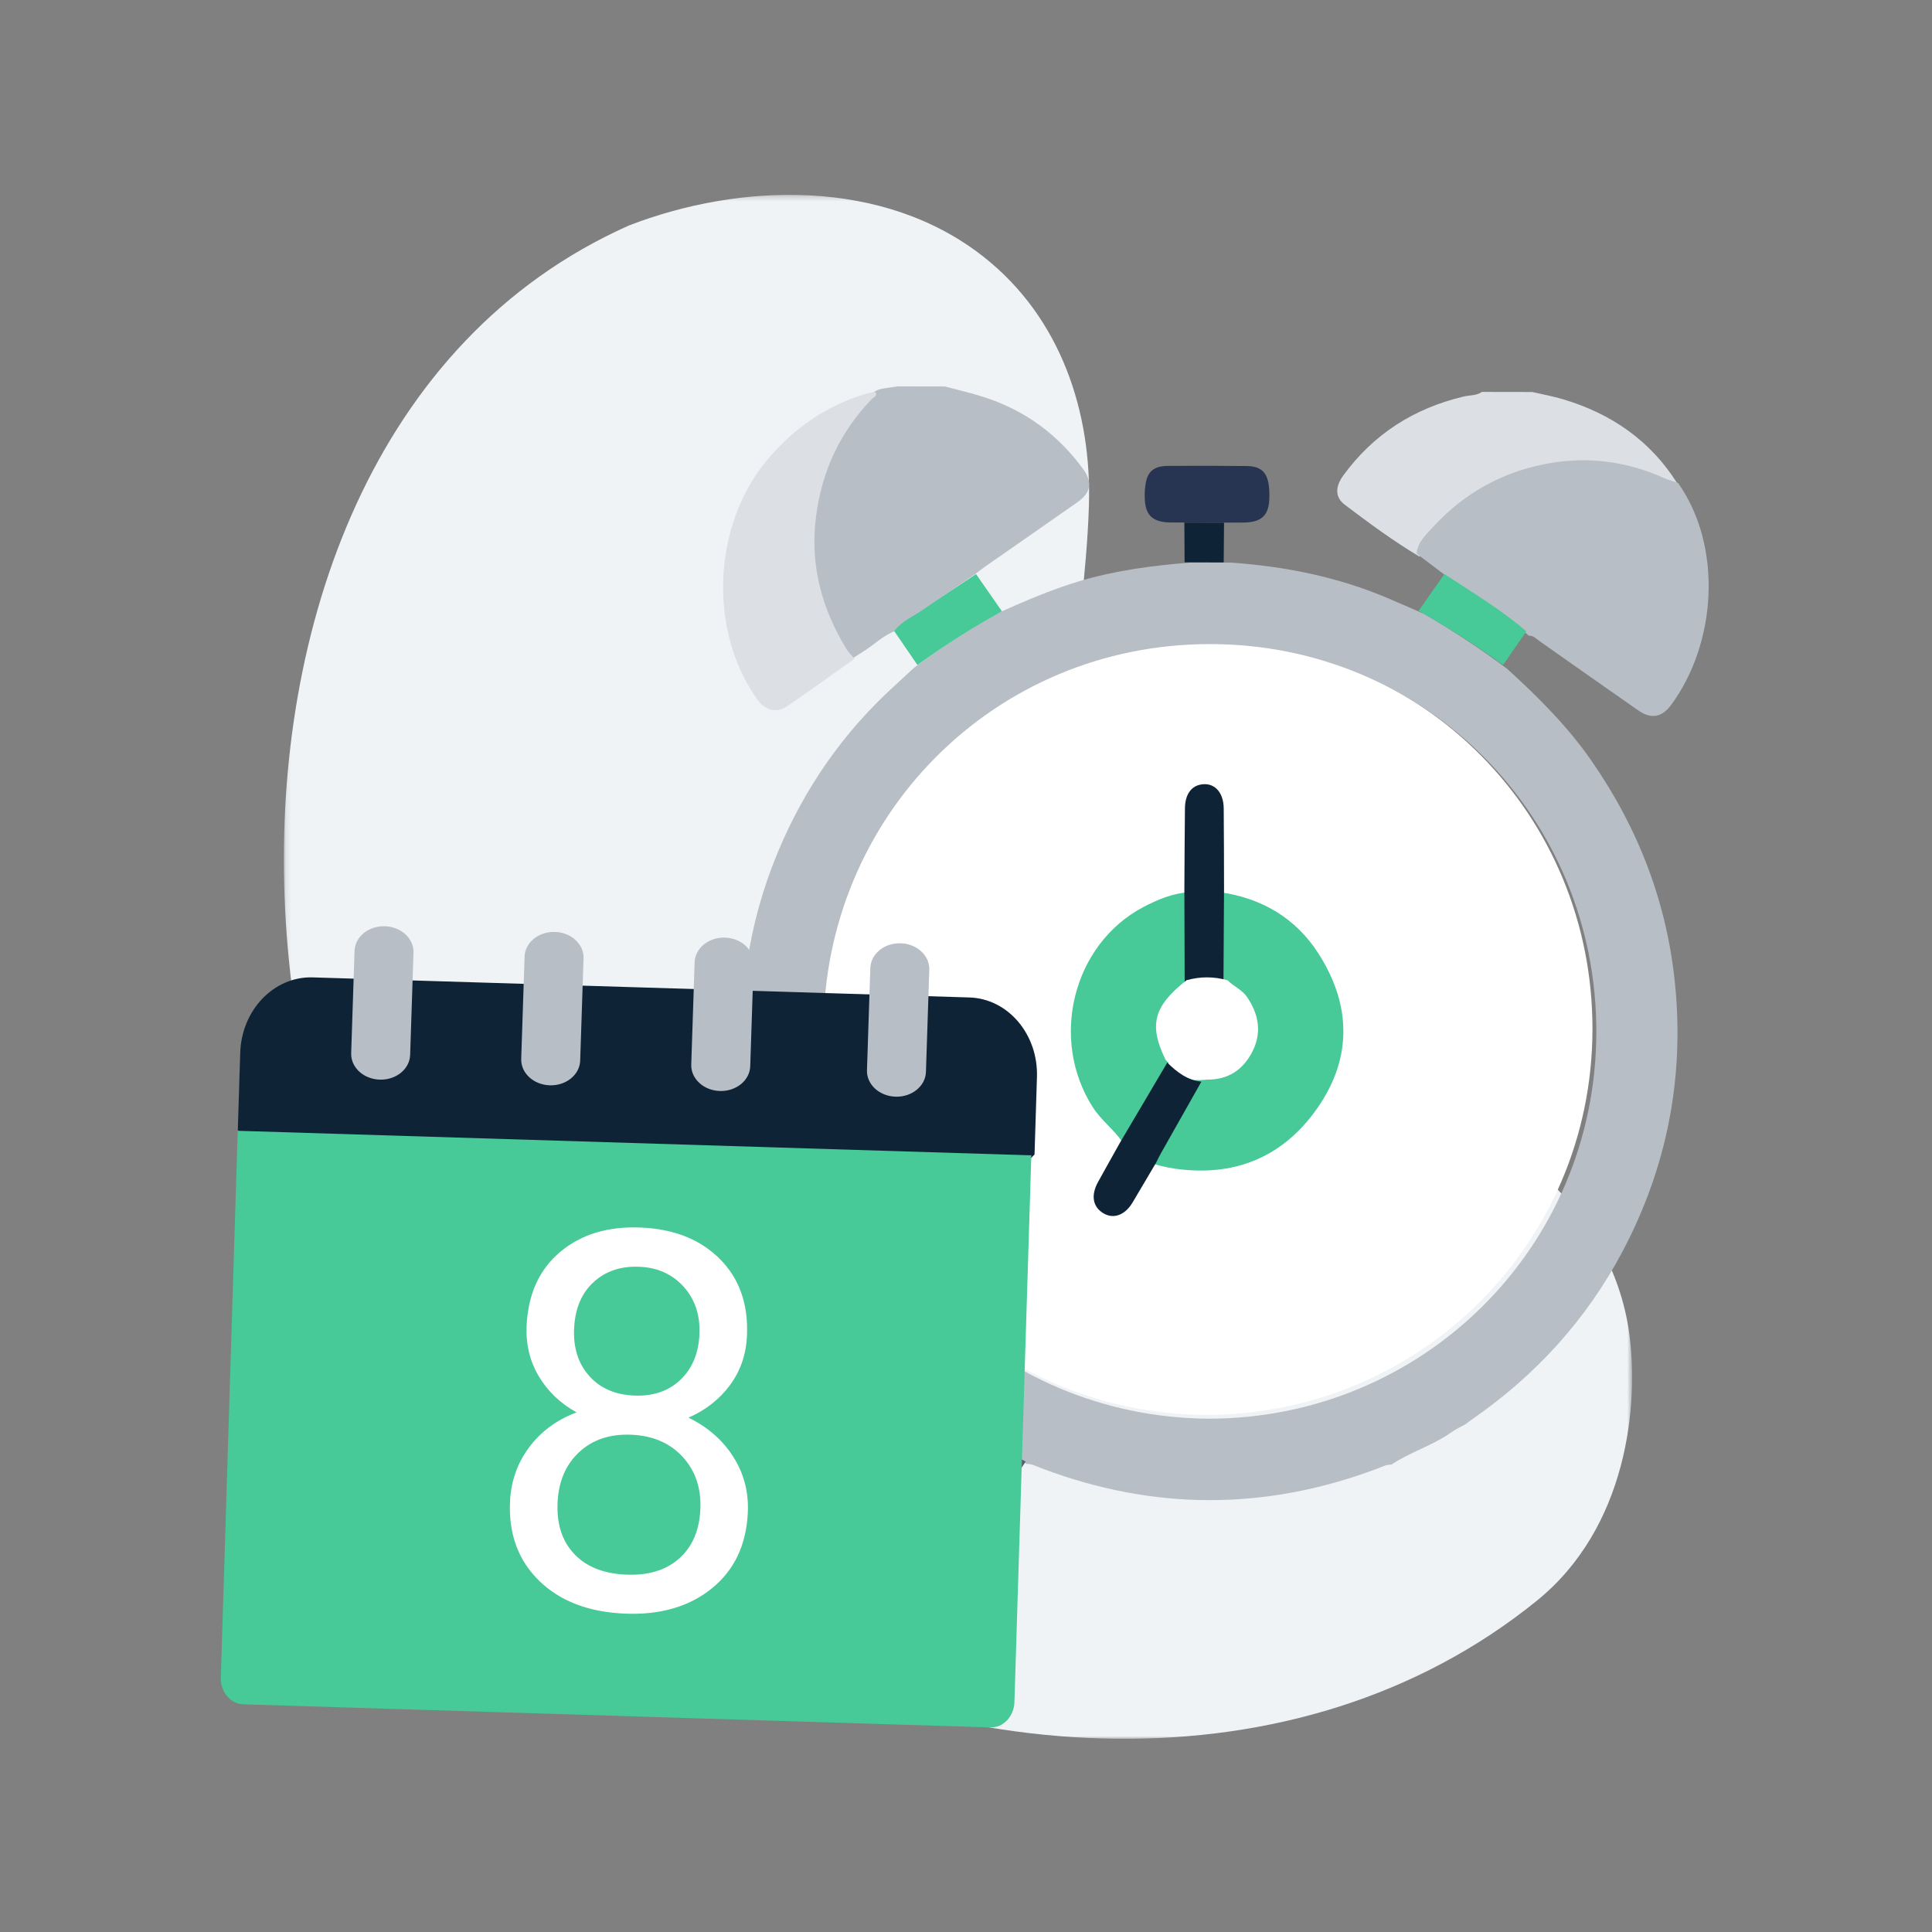 <svg xmlns="http://www.w3.org/2000/svg" xmlns:xlink="http://www.w3.org/1999/xlink" width="350" height="350" viewBox="0 0 350 350">
  <rect x="0" y="0" width="350" height="350" fill="#808080" stroke="none"/>
  <defs>
    <polygon id="short-time-image-1-a" points=".128 .3 244.374 .3 244.374 280 .128 280"/>
  </defs>
  <g fill="none" fill-rule="evenodd" transform="translate(40 35)">
    <g transform="translate(11.295)">
      <mask id="short-time-image-1-b" fill="#fff">
        <use xlink:href="#short-time-image-1-a"/>
      </mask>
      <path fill="#EFF3F6" d="M0.255,127.409 C2.157,177.846 24.286,229.772 70.297,256.863 C119.583,285.88 183.686,290.149 227.118,254.985 C243.424,241.783 245.705,219.624 243.817,206.28 C242.275,195.389 236.485,185.004 227.916,177.761 C202.015,155.869 179.072,147.608 156.868,118.159 C138.155,93.341 145.119,82.977 145.969,56.699 C146.518,39.751 140.936,22.609 126.936,11.557 C108.759,-2.794 82.791,-1.943 62.622,5.858 C15.901,26.687 -1.561,79.269 0.255,127.409 Z" mask="url(#short-time-image-1-b)"/>
    </g>
    <path fill="#FFF" d="M213.065 100.226C212.987 100.198 212.9 100.179 212.822 100.161 212.726 100.058 212.639 99.956 212.552 99.853 212.726 99.974 212.9 100.096 213.065 100.226M232.061 118.382C231.767 117.954 231.45 117.548 231.104 117.158 231.115 116.859 231.092 116.584 231.034 116.324 231.386 117.005 231.727 117.686 232.061 118.382M235.142 124.559C234.945 124.262 234.727 123.977 234.486 123.697 234.377 123.289 234.252 122.892 234.115 122.5 234.475 123.177 234.814 123.865 235.142 124.559M240.574 147.475C240.687 145.996 240.574 144.534 240.276 143.088 240.882 145.446 241.231 147.853 241.303 150.294 241.221 149.354 240.964 148.415 240.574 147.475"/>
    <path fill="#FFF" d="M212.552,99.853 C212.608,99.917 212.665,99.982 212.727,100.046 C212.778,100.057 212.835,100.069 212.886,100.087 C212.778,100.005 212.665,99.929 212.552,99.853 M229.774,117.191 C229.831,117.39 229.854,117.6 229.843,117.828 C230.183,118.126 230.494,118.436 230.783,118.763 C230.455,118.231 230.12,117.711 229.774,117.191 M233.152,122.941 C233.294,123.35 233.424,123.765 233.538,124.192 C233.787,124.484 234.014,124.782 234.218,125.092 C233.878,124.367 233.526,123.648 233.152,122.941 M240.276,151.324 C240.236,148.758 240.044,146.228 239.709,143.75 C239.874,145.27 239.936,146.807 239.874,148.361 C240.089,149.349 240.231,150.336 240.276,151.324"/>
    <path fill="#FFF" d="M178.736,81.324 C139.668,81.294 108.907,112.513 108.843,151.236 C108.785,190.227 140.017,221.055 178.393,221.324 C216.932,221.347 248.374,190.577 248.49,151.58 C248.612,112.63 217.735,81.353 178.736,81.324"/>
    <path fill="#FFF" d="M146.835 204.853C147.507 205.569 148.192 206.255 148.889 206.912 148.162 206.351 147.49 205.628 146.835 204.853M212.822 100.161C212.726 100.058 212.639 99.956 212.552 99.853 212.726 99.974 212.9 100.096 213.065 100.226 212.987 100.198 212.9 100.179 212.822 100.161"/>
    <path fill="#B8BEC5" d="M138.361,36.97 C145.7,39.365 151.645,43.713 156.199,49.943 C157.955,52.346 157.658,54.247 155.161,56 C149.594,59.906 144.001,63.777 138.424,67.669 C137.813,68.096 137.234,68.569 136.64,69.02 C133.532,71.15 130.39,73.232 127.328,75.427 C125.64,76.637 123.637,77.455 122.381,79.228 C120.039,80.026 118.347,81.845 116.29,83.091 C115.6,83.508 114.937,83.97 114.262,84.412 C113.743,83.785 113.137,83.211 112.72,82.524 C108.264,75.171 106.169,67.337 107.304,58.654 C108.38,50.414 111.678,43.363 117.451,37.415 C117.748,37.109 118.537,36.907 118.011,36.182 C119.424,35.369 119.238,35.5 122.577,35 C125.447,35.005 128.317,35.01 131.187,35.015 C133.58,35.66 136.008,36.202 138.361,36.97 Z"/>
    <path fill="#DCE0E4" d="M203.627,56.443 C201.836,55.089 201.859,53.183 203.356,51.13 C208.818,43.639 216.151,38.976 225.155,36.835 C226.258,36.572 227.468,36.704 228.46,36 C231.503,36.005 234.546,36.01 237.589,36.015 C239.433,36.444 241.305,36.78 243.117,37.318 C251.862,39.918 258.958,44.778 263.866,52.58 C263.344,52.428 262.796,52.336 262.306,52.115 C255.753,49.162 248.879,48.221 241.827,49.36 C233.285,50.739 225.997,54.686 220.138,61.066 C218.882,62.433 217.376,63.776 217.183,65.853 C212.442,63.036 208.015,59.758 203.627,56.443 Z"/>
    <path fill="#B8BEC5" d="M178.907 222.01C217.549 222.034 249.071 191.189 249.191 152.102 249.311 113.06 218.351 81.71 179.253 81.681 140.078 81.652 109.237 112.943 109.175 151.756 109.112 190.841 140.429 221.738 178.907 222.01M140.507 76.187C145.41 73.999 150.329 71.849 155.482 70.305 162.053 68.337 168.807 67.45 175.619 66.912 178.09 66.916 180.562 66.92 183.034 66.924 192.712 67.601 202.126 69.464 211.11 73.234 213.45 74.216 215.766 75.256 218.094 76.268 223.247 79.292 228.245 82.55 233.018 86.15 238.661 91.271 244.034 96.634 248.394 102.94 256.853 115.177 262.03 128.629 263.471 143.485 265.12 160.488 261.931 176.552 253.981 191.629 247.404 204.104 238.139 214.221 226.553 222.219 226.213 222.454 225.895 222.719 225.566 222.969 224.674 223.471 223.727 223.896 222.9 224.488 219.536 226.894 215.489 228.018 212.08 230.33 211.145 230.291 210.343 230.742 209.509 231.056 189.189 238.702 168.885 238.668 148.591 230.953 147.759 230.637 146.958 230.183 146.022 230.218 141.598 227.635 136.877 225.593 132.561 222.812 123.644 216.58 115.789 209.25 109.621 200.227 101.393 188.19 96.357 174.952 94.91 160.39 93.499 146.2 95.45 132.481 100.933 119.333 105.737 107.812 112.706 97.753 121.958 89.33 123.185 88.213 124.395 87.077 125.612 85.95 130.375 82.387 135.33 79.117 140.507 76.187M219.565 60.516C225.383 54.158 232.618 50.224 241.099 48.85 248.099 47.715 254.924 48.653 261.43 51.596 261.917 51.816 263.482 52.349 264 52.5 272.114 64.01 270.994 81.486 262.756 92.686 261.068 94.98 259.136 95.338 256.738 93.668 250.783 89.521 244.861 85.328 238.922 81.158 238.318 80.735 237.802 80.123 236.96 80.16 232.526 76.205 227.471 73.114 222.583 69.79 220.599 68.289 218.616 66.788 216.632 65.288 216.823 63.217 218.318 61.879 219.565 60.516z"/>
    <path fill="#DCE0E4" d="M118.547,36 C119.074,36.726 118.285,36.928 117.987,37.236 C112.213,43.197 108.915,50.263 107.838,58.521 C106.704,67.223 108.798,75.073 113.255,82.442 C113.672,83.131 114.279,83.706 114.797,84.334 C110.746,87.205 106.734,90.134 102.625,92.92 C100.687,94.235 98.636,93.703 97.28,91.832 C88.338,79.499 89.039,60.409 98.784,48.563 C103.642,42.658 109.626,38.504 116.954,36.306 C117.47,36.151 118.016,36.1 118.547,36"/>
    <path fill="#717588" d="M141.701,235.871 C139.473,238.932 137.275,242.013 135.005,245.045 C133.614,246.902 131.741,247.48 129.941,246.757 C127.93,245.95 126.914,244.086 127.482,241.804 C128.417,238.049 129.488,234.325 130.502,230.588 C131.021,230.738 131.614,230.78 132.045,231.055 C135.084,232.998 138.455,234.318 141.701,235.871"/>
    <path fill="#47C998" d="M221.663 69C226.71 72.325 231.931 75.418 236.51 79.376 235.108 81.407 233.705 83.439 232.302 85.471 227.408 81.897 222.283 78.663 217 75.662 218.554 73.442 220.108 71.221 221.663 69M141.51 75.742C136.192 78.661 131.103 81.92 126.211 85.471 124.808 83.427 123.404 81.383 122 79.339 123.305 77.543 125.387 76.715 127.141 75.489 130.323 73.266 133.589 71.157 136.82 69 138.382 71.248 139.946 73.494 141.51 75.742"/>
    <path fill="#5B5E6F" d="M141.534,235.735 C138.308,234.118 134.958,232.743 131.939,230.72 C131.511,230.434 130.921,230.39 130.406,230.234 C130.816,227.552 131.584,224.957 132.316,222.353 C136.642,225.145 141.373,227.197 145.808,229.79 C144.438,231.811 143.162,233.901 141.534,235.735"/>
    <path fill="#273452" d="M174.845,59.665 C173.866,59.66 172.886,59.664 171.907,59.647 C169.015,59.597 167.635,58.468 167.418,55.833 C167.328,54.747 167.366,53.625 167.555,52.551 C167.943,50.347 169.111,49.424 171.547,49.405 C176.303,49.369 181.061,49.376 185.817,49.427 C188.251,49.454 189.403,50.384 189.8,52.588 C189.97,53.535 189.984,54.521 189.942,55.484 C189.813,58.454 188.443,59.642 185.207,59.669 C184.298,59.677 183.388,59.675 182.479,59.676 C179.935,59.673 177.39,59.669 174.845,59.665"/>
    <path fill="#0F2337" d="M174.559,59.676 C176.955,59.68 179.352,59.684 181.747,59.688 C181.726,62.087 181.705,64.484 181.683,66.882 C179.322,66.878 176.961,66.874 174.599,66.87 C174.586,64.472 174.573,62.074 174.559,59.676"/>
    <path fill="#FFF" d="M179.753,92.647 C146.43,92.622 120.193,119.02 120.138,151.764 C120.089,184.735 146.728,210.802 179.46,211.029 C212.331,211.049 239.149,185.031 239.249,152.055 C239.353,119.119 213.016,92.672 179.753,92.647"/>
    <path fill="#47C998" d="M172.85 176.713C170.973 176.444 169.196 175.969 167.425 175.368 167.742 174.77 168.041 174.16 168.376 173.574 170.874 169.273 173.378 164.973 175.883 160.678 176.229 160.672 176.576 160.655 176.923 160.662 180.9 160.771 183.753 158.926 185.45 155.561 187.091 152.305 186.514 149.154 184.438 146.158 183.486 144.796 181.951 144.237 180.825 143.153 180.866 137.639 180.9 132.132 180.941 126.618 188.627 127.682 194.772 131.386 198.844 137.729 205.028 147.377 204.956 157.292 198.075 166.549 191.934 174.81 183.354 178.218 172.85 176.713zM163.352 171.912C161.776 169.604 159.487 167.962 157.959 165.563 150.099 153.26 154.334 136.087 167.097 129.339 169.709 127.96 172.475 126.806 175.503 126.618 175.524 132.15 175.539 137.677 175.559 143.209 169.718 147.785 168.838 151.181 171.88 157.343 169.035 162.197 166.197 167.051 163.352 171.912z"/>
    <path fill="#0F2337" d="M174.613 143.076C174.595 137.414 174.577 131.752 174.559 126.09 174.592 121.201 174.606 116.312 174.664 111.424 174.692 109.04 175.706 107.522 177.404 107.153 179.851 106.621 181.654 108.378 181.687 111.436 181.739 116.324 181.73 121.214 181.747 126.102 181.711 131.765 181.676 137.427 181.64 143.088 179.299 142.384 176.956 142.376 174.613 143.076M162.875 172.04C165.737 167.193 168.599 162.347 171.461 157.5 173.208 159.216 175.092 160.686 177.64 160.956 175.207 165.26 172.771 169.562 170.344 173.87 170.013 174.456 169.726 175.066 169.419 175.665 168.004 178.061 166.599 180.463 165.172 182.851 163.814 185.122 161.767 185.883 159.936 184.824 157.971 183.687 157.578 181.569 158.912 179.144 160.22 176.769 161.553 174.408 162.875 172.04"/>
    <path fill="#FFF" d="M177.481,160.588 C174.884,160.311 172.964,158.804 171.184,157.044 C168.061,150.739 168.967,147.264 174.957,142.578 C177.434,141.879 179.909,141.888 182.383,142.591 C183.5,143.706 185.022,144.277 185.96,145.68 C188.019,148.758 188.594,151.994 186.966,155.335 C185.283,158.791 182.459,160.686 178.513,160.573 C178.17,160.563 177.825,160.582 177.481,160.588"/>
    <path fill="#0F2337" d="M147.854,160.114 L147.415,174.142 L138.665,183.235 L11.245,179.343 L3.08,169.732 L3.52,155.705 C3.762,147.958 9.639,141.85 16.644,142.064 L135.608,145.699 C142.613,145.913 148.097,152.368 147.854,160.114"/>
    <path fill="#47C998" d="M146.835,174.301 L143.773,273.353 C143.692,275.956 141.74,278.011 139.415,277.939 L4.069,273.752 C1.744,273.68 -0.078,271.508 0.003,268.905 L3.065,169.853 L146.835,174.301 Z"/>
    <path fill="#B8BEC5" d="M28.808 160.586C25.856 160.5 23.535 158.359 23.619 155.798L24.228 137.273C24.312 134.713 26.769 132.711 29.721 132.797 32.673 132.883 34.994 135.024 34.91 137.584L34.301 156.11C34.217 158.67 31.76 160.671 28.808 160.586M59.612 161.615C56.66 161.529 54.339 159.388 54.424 156.828L55.032 138.302C55.116 135.742 57.573 133.74 60.525 133.826 63.477 133.912 65.798 136.053 65.714 138.613L65.105 157.139C65.022 159.699 62.565 161.701 59.612 161.615M123.161 135.885C120.21 135.799 117.752 137.801 117.668 140.361L117.06 158.887C116.976 161.447 119.297 163.588 122.249 163.674 125.201 163.76 127.658 161.758 127.742 159.198L128.35 140.672C128.435 138.112 126.114 135.971 123.161 135.885M96.519 139.645L95.91 158.166C95.826 160.725 93.369 162.73 90.417 162.644 87.465 162.558 85.144 160.414 85.228 157.855L85.837 139.334C85.921 136.77 88.378 134.77 91.33 134.856 94.283 134.942 96.603 137.081 96.519 139.645"/>
    <path fill="#FFF" d="M75.879,194.49 C72.498,194.337 69.714,195.266 67.527,197.275 C65.339,199.284 64.164,202.097 64.003,205.712 C63.848,209.171 64.754,212.015 66.722,214.242 C68.689,216.47 71.394,217.661 74.837,217.816 C78.279,217.972 81.079,217.029 83.238,214.987 C85.396,212.946 86.552,210.195 86.707,206.736 C86.861,203.277 85.917,200.408 83.875,198.129 C81.832,195.852 79.167,194.638 75.879,194.49 M86.877,238.408 C87.046,234.607 85.982,231.451 83.686,228.943 C81.39,226.435 78.303,225.093 74.426,224.918 C70.549,224.743 67.387,225.788 64.939,228.05 C62.491,230.313 61.181,233.377 61.009,237.241 C60.836,241.105 61.84,244.195 64.021,246.511 C66.201,248.826 69.323,250.076 73.387,250.259 C77.418,250.441 80.632,249.47 83.027,247.345 C85.421,245.221 86.705,242.241 86.877,238.408 M95.32,206.984 C95.168,210.381 94.141,213.364 92.239,215.932 C90.337,218.501 87.833,220.464 84.727,221.823 C88.195,223.51 90.894,225.864 92.826,228.887 C94.757,231.909 95.64,235.275 95.475,238.983 C95.211,244.873 93.025,249.475 88.914,252.786 C84.804,256.099 79.522,257.609 73.071,257.318 C66.558,257.024 61.417,255.035 57.651,251.352 C53.884,247.669 52.131,242.899 52.393,237.039 C52.558,233.363 53.706,230.088 55.839,227.218 C57.972,224.348 60.84,222.229 64.445,220.861 C61.503,219.23 59.223,217.05 57.604,214.322 C55.985,211.596 55.252,208.548 55.402,205.183 C55.658,199.449 57.691,194.981 61.502,191.781 C65.312,188.58 70.21,187.115 76.197,187.384 C82.152,187.653 86.892,189.553 90.417,193.085 C93.942,196.617 95.576,201.25 95.32,206.984"/>
  </g>
</svg>
